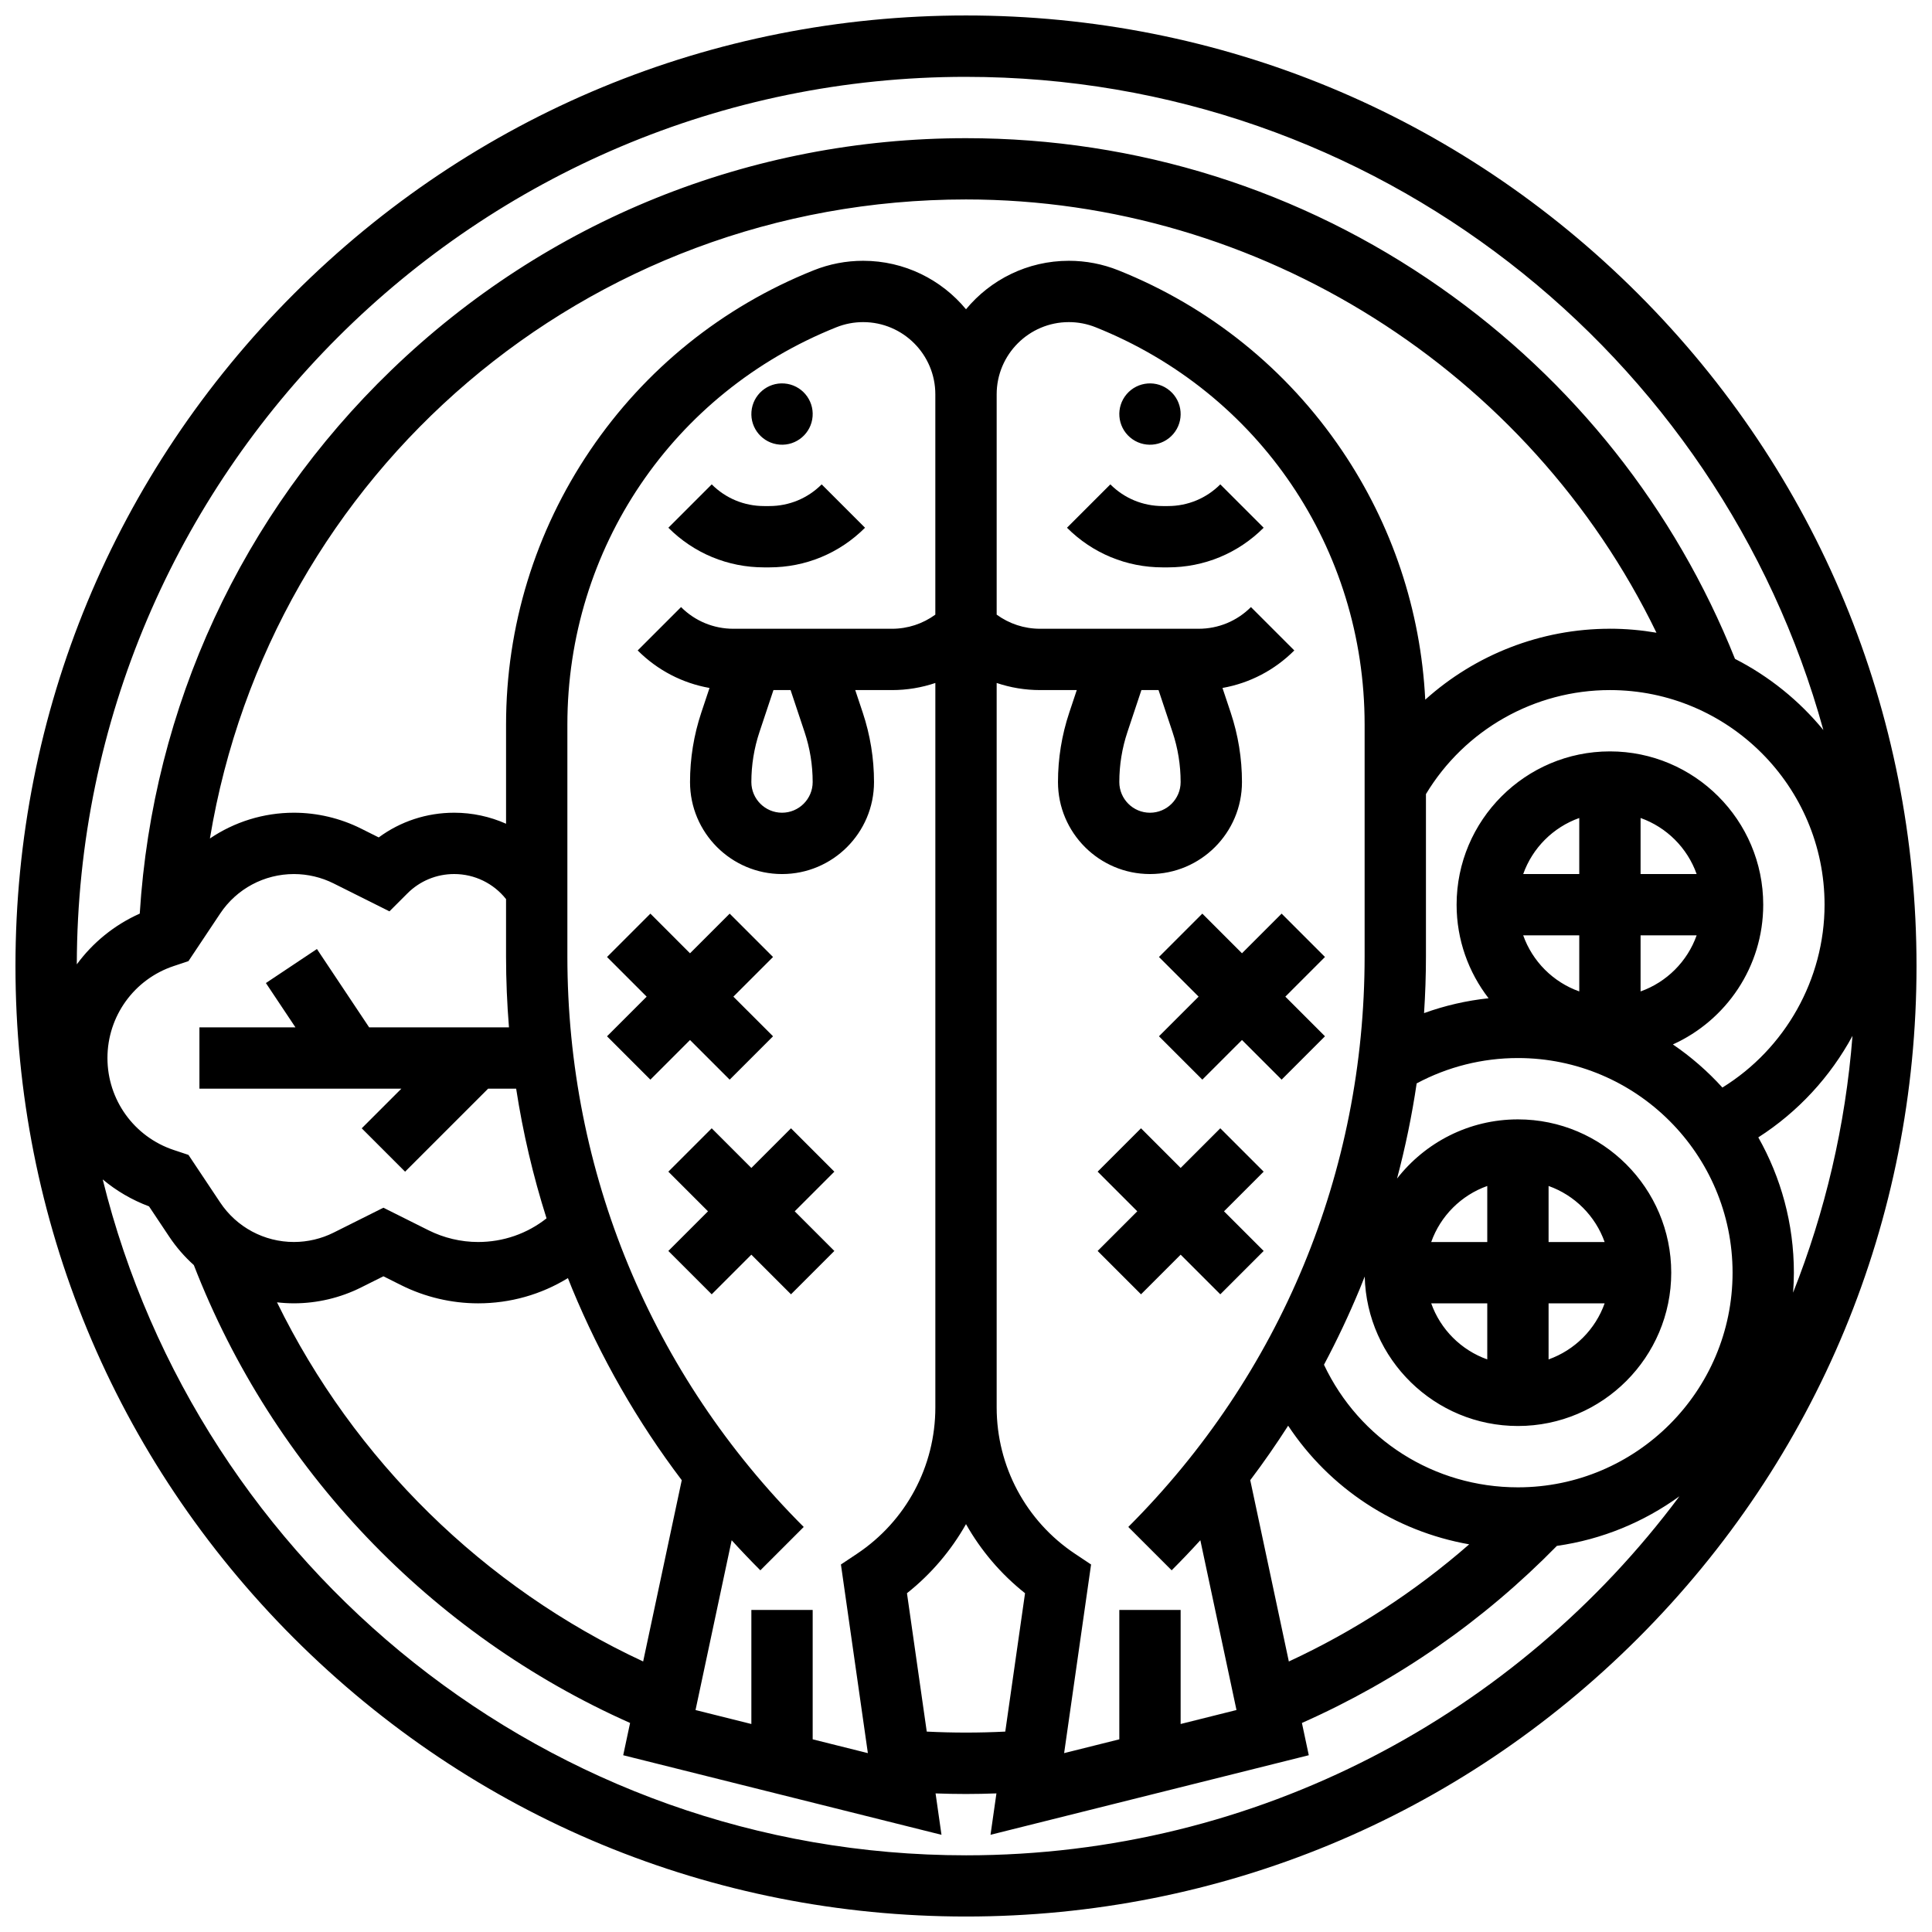 <?xml version="1.0" encoding="UTF-8"?>
<!-- Uploaded to: ICON Repo, www.iconrepo.com, Generator: ICON Repo Mixer Tools -->
<svg width="800px" height="800px" version="1.1" viewBox="144 144 512 512" xmlns="http://www.w3.org/2000/svg">
 <defs>
  <clipPath id="a">
   <path d="m148.09 148.09h503.81v503.81h-503.81z"/>
  </clipPath>
 </defs>
 <path d="m454.04 247.56c3.41 2.918 3.809 8.047 0.887 11.457-2.918 3.406-8.047 3.805-11.457 0.887-3.41-2.922-3.805-8.051-0.887-11.457 2.922-3.41 8.051-3.809 11.457-0.887"/>
 <path d="m453.52 278.11h-1.395c-5.238 0-10.168-2.039-13.871-5.746l-11.492 11.492c6.773 6.773 15.781 10.504 25.363 10.504h1.395c9.582 0 18.59-3.731 25.363-10.504l-11.492-11.492c-3.707 3.707-8.633 5.746-13.871 5.746z"/>
 <path d="m483.64 386.12-10.504 10.508-10.508-10.508-11.492 11.492 10.508 10.508-10.508 10.504 11.492 11.492 10.508-10.504 10.504 10.504 11.492-11.492-10.504-10.504 10.504-10.508z"/>
 <path d="m467.39 443.01-10.508 10.508-10.504-10.508-11.492 11.492 10.504 10.508-10.504 10.504 11.492 11.492 10.504-10.504 10.508 10.504 11.492-11.492-10.508-10.504 10.508-10.508z"/>
 <path d="m350.62 261.83c4.473 0.348 8.383-3 8.727-7.477 0.348-4.473-3-8.383-7.477-8.727-4.473-0.348-8.383 3-8.727 7.477-0.348 4.473 3 8.383 7.477 8.727z"/>
 <path d="m347.88 294.36c9.582 0 18.59-3.731 25.363-10.504l-11.492-11.492c-3.707 3.707-8.633 5.746-13.871 5.746h-1.395c-5.238 0-10.168-2.039-13.871-5.746l-11.492 11.492c6.773 6.773 15.781 10.504 25.363 10.504z"/>
 <path d="m337.37 430.12 11.492-11.492-10.508-10.504 10.508-10.508-11.492-11.492-10.508 10.508-10.504-10.508-11.492 11.492 10.504 10.508-10.504 10.504 11.492 11.492 10.504-10.504z"/>
 <path d="m353.62 443.01-10.504 10.508-10.508-10.508-11.492 11.492 10.508 10.508-10.508 10.504 11.492 11.492 10.508-10.504 10.504 10.504 11.492-11.492-10.504-10.504 10.504-10.508z"/>
 <g clip-path="url(#a)">
  <path d="m578.12 221.88c-47.578-47.578-110.84-73.781-178.12-73.781-67.289 0-130.55 26.203-178.12 73.781s-73.781 110.84-73.781 178.12c0 67.285 26.203 130.54 73.781 178.12 47.578 47.574 110.84 73.777 178.12 73.777 67.285 0 130.54-26.203 178.12-73.781 47.574-47.578 73.777-110.84 73.777-178.12 0-67.289-26.203-130.55-73.781-178.12zm-102.79 314.38c3.543-4.68 6.875-9.504 10.043-14.434 11.008 16.617 28.27 27.961 47.977 31.438-14.422 12.59-30.414 22.984-47.793 31.047zm-20.828 23.887c2.602-2.602 5.137-5.258 7.602-7.969l9.578 44.996-14.801 3.703v-30.223h-16.25v34.285l-14.625 3.656 7.141-49.988-4.262-2.84c-13-8.668-20.758-23.168-20.758-38.793v-191.98c3.656 1.23 7.523 1.883 11.492 1.883h9.738l-1.992 5.973c-1.98 5.941-2.988 12.137-2.988 18.402 0 13.441 10.934 24.379 24.379 24.379 13.441 0 24.379-10.934 24.379-24.379 0-6.266-1.004-12.461-2.984-18.402l-2.18-6.535c7.172-1.27 13.777-4.684 19.035-9.941l-11.492-11.492c-3.707 3.707-8.633 5.746-13.871 5.746h-42.023c-4.191 0-8.168-1.324-11.492-3.742v-58.391c0-10.551 8.582-19.133 19.129-19.133 2.445 0 4.836 0.461 7.106 1.367 43.301 17.324 71.277 58.648 71.277 105.28v61.449c0 57.113-22.242 110.81-62.629 151.2zm-80.508 48.449-14.625-3.656v-34.285h-16.25v30.223l-14.797-3.699 9.578-44.996c2.465 2.711 4.996 5.363 7.602 7.969l11.492-11.492c-40.391-40.391-62.633-94.086-62.633-151.2v-61.449c0-46.637 27.977-87.961 71.277-105.28 2.269-0.906 4.66-1.367 7.106-1.367 10.551 0 19.129 8.582 19.129 19.133v58.391c-3.324 2.418-7.301 3.742-11.492 3.742h-42.023c-5.238 0-10.168-2.039-13.871-5.746l-11.492 11.492c5.258 5.258 11.863 8.672 19.035 9.941l-2.18 6.535c-1.977 5.941-2.984 12.137-2.984 18.402 0 13.441 10.934 24.379 24.379 24.379 13.441 0 24.379-10.934 24.379-24.379 0-6.266-1.004-12.461-2.984-18.402l-1.992-5.973h9.738c3.969 0 7.836-0.648 11.492-1.883v191.98c0 15.625-7.762 30.121-20.762 38.789l-4.262 2.84zm-59.551-24.289c-42.27-19.66-76.621-53.453-97.031-95.176 1.48 0.168 2.973 0.262 4.484 0.262 6.137 0 12.281-1.449 17.77-4.195l5.941-2.969 4.703 2.352c6.301 3.152 13.355 4.816 20.398 4.816 8.531 0 16.703-2.336 23.797-6.688 0.371 0.934 0.734 1.871 1.121 2.801 7.547 18.223 17.273 35.203 29.047 50.754zm272.89-163.52c14.102-6.379 23.941-20.574 23.941-37.031 0-22.402-18.227-40.629-40.629-40.629-22.402 0-40.629 18.227-40.629 40.629 0 9.328 3.168 17.926 8.473 24.793-5.856 0.621-11.594 1.945-17.098 3.934 0.324-4.984 0.5-9.992 0.5-15.023v-43.016c10.273-17.055 28.77-27.566 48.754-27.566 31.363 0 56.883 25.516 56.883 56.883 0 19.777-10.449 38.18-27.074 48.449-3.902-4.305-8.309-8.145-13.121-11.422zm-8.562-28.906h14.855c-2.453 6.914-7.941 12.402-14.855 14.855zm0-16.25v-14.855c6.914 2.453 12.402 7.941 14.855 14.855zm-16.25 0h-14.855c2.453-6.914 7.941-12.402 14.855-14.855zm0 16.25v14.855c-6.914-2.453-12.402-7.941-14.855-14.855zm8.125-81.258c-18.34 0-35.703 6.887-48.941 18.797-1.191-23.652-8.758-46.379-22.105-66.09-14.582-21.539-35.055-38.027-59.203-47.688-4.199-1.68-8.621-2.531-13.141-2.531-10.953 0-20.762 5.004-27.254 12.848-6.496-7.844-16.305-12.848-27.258-12.848-4.519 0-8.941 0.852-13.141 2.531-24.148 9.66-44.621 26.148-59.203 47.688-14.582 21.539-22.289 46.672-22.289 72.68v26.289c-4.262-1.895-8.926-2.922-13.742-2.922-7.297 0-14.238 2.297-20.004 6.547l-4.703-2.352c-5.488-2.742-11.633-4.195-17.77-4.195-8.074 0-15.789 2.445-22.262 6.828 16.031-96.801 99.562-169.35 200.37-169.35 77.883 0 149.38 45.504 182.98 114.82-4.012-0.684-8.129-1.059-12.332-1.059zm-380.6 89.387 3.894-1.301 8.414-12.621c4.367-6.551 11.672-10.457 19.539-10.457 3.625 0 7.258 0.855 10.5 2.477l14.816 7.406 4.746-4.746c3.316-3.316 7.723-5.141 12.41-5.141 5.394 0 10.426 2.461 13.742 6.644v15.184c0 6.301 0.27 12.57 0.773 18.801l-37.051 0.004-13.84-20.762-13.523 9.016 7.832 11.746h-25.449v16.25h53.516l-10.504 10.504 11.492 11.492 21.996-21.992h7.438c1.789 11.633 4.477 23.102 8.051 34.359-5.152 4.062-11.469 6.269-18.129 6.269-4.535 0-9.074-1.074-13.133-3.102l-11.969-5.984-13.211 6.606c-3.246 1.621-6.875 2.477-10.5 2.477-7.867 0-15.172-3.91-19.539-10.457l-8.414-12.625-3.894-1.297c-10.516-3.5-17.574-13.297-17.574-24.375s7.059-20.875 17.57-24.375zm167.17-62.023c1.43 4.285 2.152 8.75 2.152 13.266 0 4.481-3.644 8.125-8.125 8.125-4.481 0-8.125-3.644-8.125-8.125 0-4.516 0.723-8.98 2.152-13.266l3.703-11.113h4.539zm27.141 228.23c6.422-5.094 11.699-11.328 15.645-18.309 3.941 6.977 9.219 13.215 15.645 18.309l-5.238 36.672c-6.918 0.348-13.895 0.348-20.809 0zm66.668-239.34 3.703 11.113c1.43 4.285 2.152 8.75 2.152 13.266 0 4.481-3.644 8.125-8.125 8.125-4.481 0-8.125-3.644-8.125-8.125 0-4.516 0.723-8.98 2.152-13.266l3.703-11.113zm95.242 211.28c-22.219 0-42.004-12.637-51.398-32.488 3.477-6.535 6.648-13.254 9.508-20.156 0.441-1.07 0.863-2.144 1.289-3.219 0.543 21.934 18.539 39.609 40.602 39.609 22.402 0 40.629-18.227 40.629-40.629 0-22.402-18.227-40.629-40.629-40.629-13.004 0-24.594 6.148-32.035 15.684 2.203-8.309 3.949-16.719 5.199-25.219 8.223-4.402 17.422-6.719 26.836-6.719 31.363 0 56.883 25.516 56.883 56.883 0 31.367-25.52 56.883-56.883 56.883zm-8.125-33.902c-6.914-2.453-12.402-7.941-14.855-14.855h14.855zm16.25-14.855h14.855c-2.453 6.914-7.941 12.402-14.855 14.855zm0-16.25v-14.855c6.914 2.453 12.402 7.941 14.855 14.855zm-16.25 0h-14.855c2.453-6.914 7.941-12.402 14.855-14.855zm71.828-27.734c10.547-6.758 19.102-16.082 24.961-26.902-1.859 23.848-7.285 46.707-15.742 68.051 0.125-1.75 0.211-3.508 0.211-5.285 0-13.027-3.438-25.258-9.43-35.863zm-209.97-281.05c108.29 0 199.74 73.426 227.21 173.1-6.391-7.793-14.367-14.234-23.418-18.859-15.879-39.746-42.816-73.727-78.062-98.414-36.969-25.891-80.445-39.574-125.73-39.574-57.09 0-111.16 21.816-152.25 61.426-39.723 38.293-63.289 89.281-66.715 144.07-6.75 3.016-12.453 7.691-16.68 13.449 0.246-129.73 105.86-235.2 235.65-235.2zm0 471.31c-110.46 0-203.39-76.395-228.78-179.12 3.59 3.004 7.715 5.441 12.27 7.141l5.348 8.02c1.879 2.816 4.078 5.34 6.531 7.543 20.93 54.016 62.75 97.836 115.61 121.34l-1.82 8.555 84.344 21.086-1.566-10.969c2.688 0.098 5.379 0.152 8.062 0.152 2.68 0 5.375-0.059 8.066-0.156l-1.566 10.969 84.344-21.086-1.82-8.551c25.344-11.242 48.031-27.004 67.57-46.926 12.008-1.703 23.078-6.336 32.477-13.145-43 57.703-111.75 95.148-189.07 95.148z"/>
 </g>
</svg>